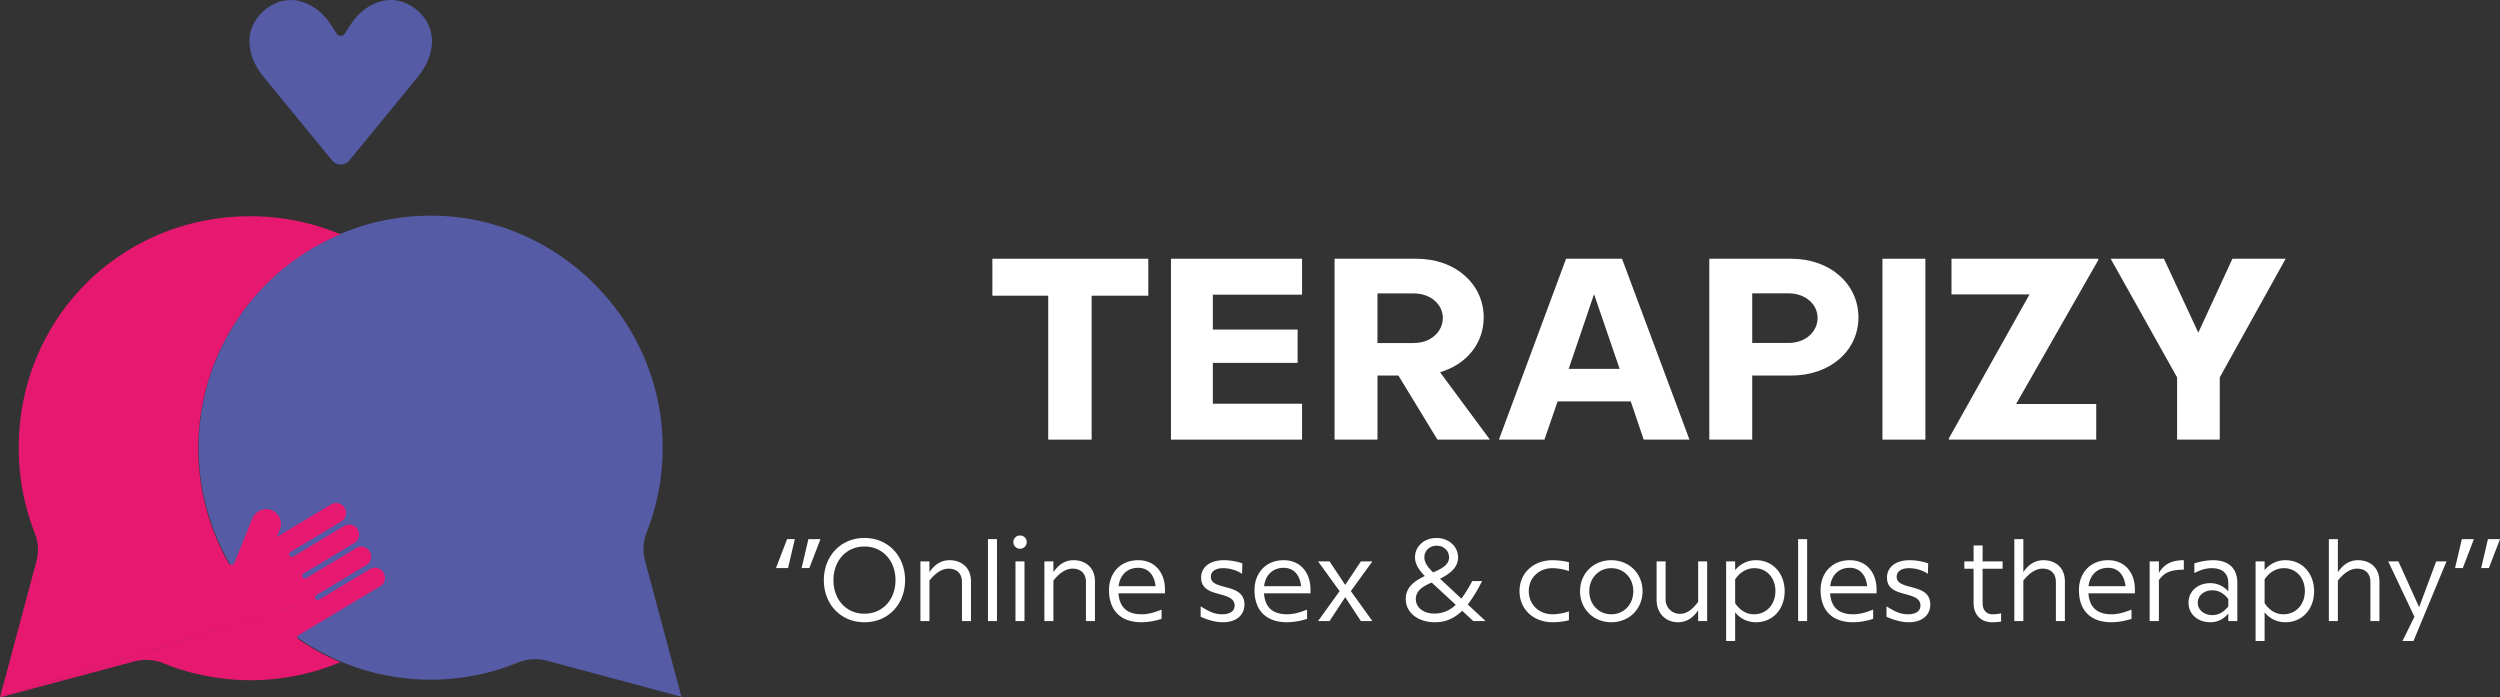 <svg id="terapizyWhiteLogo-eng" xmlns="http://www.w3.org/2000/svg" width="1922.13" height="536.156" viewBox="0 0 1922.13 536.156">
  <rect x="0" y="0" width="1922.13" height="536.156" fill="#333333" stroke="none"/>
  <g id="Group_1997" data-name="Group 1997" transform="translate(0 0)">
    <path id="Path_1456" data-name="Path 1456" d="M523.93,535.71,420.64,508a35.38,35.38,0,0,0-22.42,1.4c-91.26,37.09-195.31-6.84-232.4-98.1A178.37,178.37,0,0,1,329.31,165.82c98.42-1,180.18,79.89,180.18,178.32a177.719,177.719,0,0,1-12.35,65.33A35.07,35.07,0,0,0,496,431.34Z" transform="translate(0 0.006)" fill="#565ba6"/>
    <path id="Path_1457" data-name="Path 1457" d="M296,444.16a7.64,7.64,0,0,1-3.7,6.55l-40.81,24.48-13.13,7.89-9,5.38a1.68,1.68,0,0,0-.59,2.3,1.71,1.71,0,0,0,.48.52,177.288,177.288,0,0,0,32.34,17.8v.09a178.92,178.92,0,0,1-135.94.77,35.34,35.34,0,0,0-22.45-1.4L.06,536.15M0,536.09,27.94,431.82a35,35,0,0,0-1.18-21.9,177.7,177.7,0,0,1-12.2-58.12C10.34,245.41,95.88,161,202.22,166.52a177.56,177.56,0,0,1,59.42,13.56.06.06,0,0,1,0,.08h0a178.48,178.48,0,0,0-85.77,252.9,2.43,2.43,0,0,0,3.31.91,2.47,2.47,0,0,0,1.06-1.22l13.63-33.83A11.68,11.68,0,0,1,208.2,392a11.43,11.43,0,0,1,7,15.13l-1.83,4.54-.45,1.13.83-.5,40.8-24.49A7.62,7.62,0,0,1,265,390.46h0a7.49,7.49,0,0,1,1.09,3.91,7.57,7.57,0,0,1-3.71,6.54l-39,23.43a2.06,2.06,0,0,0-.71,2.82h0a2,2,0,0,0,2.82.71h0l39-23.42a7.621,7.621,0,1,1,7.84,13.07l-39,23.42a2.08,2.08,0,0,0-.71,2.83h0a2,2,0,0,0,2.81.7h0l39-23.4a7.62,7.62,0,0,1,7.84,13l-39,23.43a2,2,0,0,0-.71,2.82h0a2.06,2.06,0,0,0,2.83.7h0l39-23.42a7.63,7.63,0,0,1,10.46,2.6h0a7.56,7.56,0,0,1,1.09,3.93Z" transform="translate(0 0.006)" fill="#e6186f"/>
    <path id="Path_1458" data-name="Path 1458" d="M320.54,7.67c-13.41-10.86-28.18-9.59-40.81,0a41.78,41.78,0,0,0-9.53,10.36l-5.32,8A3.55,3.55,0,0,1,260,27a3.66,3.66,0,0,1-.92-.92l-5.31-8A41.782,41.782,0,0,0,244.2,7.76c-12.63-9.64-27.4-10.91-40.81,0-17.08,14.76-14,36.12.8,53.2l51.46,62.75a8.6,8.6,0,0,0,12.15.48c.17-.16.33-.31.48-.48l51.46-62.75C334.49,43.79,337.62,22.43,320.54,7.67Z" transform="translate(0 0.006)" fill="#565ba6"/>
  </g>
  <g id="Group_1998" data-name="Group 1998" transform="translate(763 198.906)">
    <path id="Path_1459" data-name="Path 1459" d="M960,227.34H916.43V338H883.05V227.34H840.13V198.93H960Z" transform="translate(-840.13 -198.9)" fill="#fff"/>
    <path id="Path_1460" data-name="Path 1460" d="M1009.63,226.55v26.82h65.17V279h-65.17v31.4h68.59V338H977.43V198.93h100.79v27.62Z" transform="translate(-840.13 -198.9)" fill="#fff"/>
    <path id="Path_1461" data-name="Path 1461" d="M1152.3,288.74h-16.08V338h-33V198.93h63c30.4,0,51.66,19.87,51.66,45.1,0,19.87-13.11,36.17-33.58,42.13L1222.65,338h-40.34Zm-16.1-25H1164c13.51,0,22.46-9,22.46-19.28,0-10.13-9-18.88-22.46-18.88h-27.8Z" transform="translate(-840.13 -198.9)" fill="#fff"/>
    <path id="Path_1462" data-name="Path 1462" d="M1330.94,308.62H1274.7L1264.57,338h-35l51.65-139.1h43L1376.09,338h-35.18Zm-8.55-25-19.67-57.43-19.5,57.39Z" transform="translate(-840.13 -198.9)" fill="#fff"/>
    <path id="Path_1463" data-name="Path 1463" d="M1506,244c0,25.24-21.26,44.71-51.67,44.71h-30V338h-33V198.93h63C1484.74,198.93,1506,218.8,1506,244Zm-31.4.4c0-10.13-8.94-18.88-22.45-18.88h-27.82v38.16h27.82C1465.66,263.68,1474.6,254.73,1474.6,244.4Z" transform="translate(-840.13 -198.9)" fill="#fff"/>
    <path id="Path_1464" data-name="Path 1464" d="M1557.46,198.93V338h-33V198.93Z" transform="translate(-840.13 -198.9)" fill="#fff"/>
    <path id="Path_1465" data-name="Path 1465" d="M1690.4,199.92,1627.22,310.6h61.6V338H1575.54v-1l62-110.68h-60V198.93h112.87Z" transform="translate(-840.13 -198.9)" fill="#fff"/>
    <path id="Path_1466" data-name="Path 1466" d="M1834.46,198.93l-50.67,91.21V338H1751V290.14l-51.07-91.21h40.94l26.43,56.83,26.23-56.83Z" transform="translate(-840.13 -198.9)" fill="#fff"/>
  </g>
  <path id="_Online_sex_couples_theraphy_" data-name="‘’ Online sex &amp; couples theraphy’’" d="M17.1-63H11.16L2.61-40.77h9.27Zm5.22,22.23h5.94L36.81-63H27.54ZM70.65-63.9c-18.27,0-31.23,13.95-31.23,32.49C39.42-12.96,52.38.9,70.65.9s31.23-13.86,31.23-32.31C101.88-49.95,88.92-63.9,70.65-63.9ZM94.5-31.41c0,14.76-9.72,25.74-23.85,25.74S46.8-16.65,46.8-31.41c0-14.85,9.72-25.92,23.85-25.92S94.5-46.26,94.5-31.41ZM136.08-46.8c-7.2,0-11.97,4.05-15.48,9.18V-45.9h-6.93V0h6.93V-31.14c4.5-5.67,9.45-9.18,14.76-9.18,5.49,0,10.26,2.97,10.26,10.35V0h6.93V-30.42C152.55-41.49,144.9-46.8,136.08-46.8ZM165.6,0h6.93V-63H165.6Zm24.66-55.62a5.071,5.071,0,0,0,5.13-5.13,5,5,0,0,0-5.13-5.04,5,5,0,0,0-5.13,5.04A5.071,5.071,0,0,0,190.26-55.62ZM186.75,0h6.93V-45.9h-6.93Zm44.64-46.8c-7.2,0-11.97,4.05-15.48,9.18V-45.9h-6.93V0h6.93V-31.14c4.5-5.67,9.45-9.18,14.76-9.18,5.49,0,10.26,2.97,10.26,10.35V0h6.93V-30.42C247.86-41.49,240.21-46.8,231.39-46.8Zm70.29,22.5c0-12.87-7.65-22.5-20.61-22.5-13.59,0-22.41,9.72-22.41,22.95,0,15.75,9,24.75,25.02,24.75a51.943,51.943,0,0,0,15.39-2.61V-8.82c-5.85,2.34-10.62,3.6-15.21,3.6-11.07,0-17.1-5.13-17.91-16.11h35.73ZM281.07-40.95c8.1,0,12.51,5.94,13.41,14.13H266.04C267.03-35.37,272.61-40.95,281.07-40.95ZM346.23.9c10.26,0,16.56-5.49,16.56-13.59,0-17.28-25.83-10.17-25.83-21.42,0-3.96,3.42-6.57,9.54-6.57a27.457,27.457,0,0,1,14.49,4.32l.18-8.01a43.614,43.614,0,0,0-14.31-2.43c-10.62,0-17.37,5.31-17.37,13.41,0,16.47,25.74,9.27,25.74,21.51,0,4.05-3.33,6.66-9.72,6.66-5.49,0-9.81-1.98-16.38-6.12v8.01C336.42,0,342.09.9,346.23.9Zm67.32-25.2c0-12.87-7.65-22.5-20.61-22.5-13.59,0-22.41,9.72-22.41,22.95,0,15.75,9,24.75,25.02,24.75a51.943,51.943,0,0,0,15.39-2.61V-8.82c-5.85,2.34-10.62,3.6-15.21,3.6-11.07,0-17.1-5.13-17.91-16.11h35.73ZM392.94-40.95c8.1,0,12.51,5.94,13.41,14.13H377.91C378.9-35.37,384.48-40.95,392.94-40.95Zm68.22-4.95h-8.82L440.28-27.81,428.22-45.9H419.4l16.56,22.86L419.4,0h8.82l12.06-18.36L452.34,0h8.82L444.6-23.04ZM548.19,0,534.51-12.78a110.082,110.082,0,0,0,10.98-18h-7.47c-2.34,4.05-4.95,9-8.46,13.5l-16.38-15.3c9-4.41,13.86-9.45,13.86-16.38,0-8.46-7.2-14.94-16.65-14.94s-16.47,6.57-16.47,14.76c0,5.13,2.79,9.63,7.56,14.49-7.02,3.33-14.67,8.1-14.67,17.64C486.81-6.39,496.35.9,509.22.9c8.28,0,14.94-2.97,20.97-8.82L538.74,0ZM510.57-57.96c5.4,0,9.54,3.87,9.54,8.91,0,5.67-5.22,8.64-12.24,11.61-3.51-3.33-6.75-7.2-6.75-11.61C501.12-54,505.08-57.96,510.57-57.96Zm-1.62,52.2c-8.73,0-14.4-4.77-14.4-11.16,0-7.2,7.11-10.53,12.24-12.69l18.45,17.1A23.261,23.261,0,0,1,508.95-5.76ZM599.85.9A52.7,52.7,0,0,0,612.27-.63V-7.47a40.445,40.445,0,0,1-12.51,2.25c-10.8,0-18.36-7.74-18.36-17.82,0-9.99,7.47-17.64,18.36-17.64a40.908,40.908,0,0,1,12.51,2.25v-6.84a58.03,58.03,0,0,0-12.51-1.53c-15.12,0-25.47,10.17-25.47,23.76C574.29-9.27,584.73.9,599.85.9Zm45,0c13.68,0,24.03-10.17,24.03-23.85S658.53-46.8,644.85-46.8s-24.03,10.17-24.03,23.85S631.17.9,644.85.9Zm0-6.12c-9.63,0-16.92-7.56-16.92-17.73s7.29-17.73,16.92-17.73,16.92,7.56,16.92,17.73S654.48-5.22,644.85-5.22ZM711.63-45.9v31.14c-4.32,5.67-8.55,9.18-13.86,9.18a10.882,10.882,0,0,1-11.16-11.25V-45.9h-6.93v29.52C679.68-5.31,687.33.9,696.15.9c7.2,0,11.97-4.05,15.48-9.18V0h6.93V-45.9Zm44.46-.9a20.4,20.4,0,0,0-16.02,7.65V-45.9h-6.93V15.3h6.93V-6.75A20.121,20.121,0,0,0,756.09.9c13.05,0,22.05-10.17,22.05-23.85S769.05-46.8,756.09-46.8ZM754.47-5.22c-5.13,0-10.44-2.52-14.4-8.55V-32.04c4.14-6.3,9.9-8.64,14.76-8.64,9.63,0,16.2,7.56,16.2,17.64C771.03-12.87,764.28-5.22,754.47-5.22ZM788.49,0h6.93V-63h-6.93Zm60.3-24.3c0-12.87-7.65-22.5-20.61-22.5-13.59,0-22.41,9.72-22.41,22.95,0,15.75,9,24.75,25.02,24.75a51.943,51.943,0,0,0,15.39-2.61V-8.82c-5.85,2.34-10.62,3.6-15.21,3.6-11.07,0-17.1-5.13-17.91-16.11h35.73ZM828.18-40.95c8.1,0,12.51,5.94,13.41,14.13H813.15C814.14-35.37,819.72-40.95,828.18-40.95ZM873.54.9C883.8.9,890.1-4.59,890.1-12.69c0-17.28-25.83-10.17-25.83-21.42,0-3.96,3.42-6.57,9.54-6.57a27.457,27.457,0,0,1,14.49,4.32l.18-8.01a43.614,43.614,0,0,0-14.31-2.43c-10.62,0-17.37,5.31-17.37,13.41,0,16.47,25.74,9.27,25.74,21.51,0,4.05-3.33,6.66-9.72,6.66-5.49,0-9.81-1.98-16.38-6.12v8.01C863.73,0,869.4.9,873.54.9Zm72.18-41.13V-45.9H930.33V-58.14H923.4V-45.9h-7.11v5.67h7.11v26.46c0,9,5.76,14.67,14.22,14.67a40.815,40.815,0,0,0,6.93-.54v-6.3a31.241,31.241,0,0,1-6.57.72c-4.86,0-7.65-3.33-7.65-8.73V-40.23Zm31.41-6.57c-7.2,0-11.97,4.05-15.48,9.18V-63h-6.93V0h6.93V-31.14c4.5-5.67,9.45-9.18,14.76-9.18,5.49,0,10.26,2.97,10.26,10.35V0h6.93V-30.42C993.6-41.49,985.95-46.8,977.13-46.8Zm70.29,22.5c0-12.87-7.65-22.5-20.61-22.5-13.59,0-22.41,9.72-22.41,22.95,0,15.75,9,24.75,25.02,24.75a51.943,51.943,0,0,0,15.39-2.61V-8.82c-5.85,2.34-10.62,3.6-15.21,3.6-11.07,0-17.1-5.13-17.91-16.11h35.73Zm-20.61-16.65c8.1,0,12.51,5.94,13.41,14.13h-28.44C1012.77-35.37,1018.35-40.95,1026.81-40.95Zm39.06,3.96V-45.9h-7.11V0h7.11V-31.41c4.14-6.03,9.18-8.1,19.17-8.1V-46.8C1074.78-46.8,1069.47-43.11,1065.87-36.99Zm41.58-9.81a49.656,49.656,0,0,0-14.31,2.43v7.47c5.67-2.88,9.72-3.78,13.32-3.78,8.1,0,12.78,3.96,12.78,11.52v6.3a18.488,18.488,0,0,0-13.77-6.3c-9.99,0-16.83,6.48-16.83,15.03,0,8.64,6.84,15.03,16.92,15.03,4.59,0,9.45-1.71,13.68-6.66V0h6.93V-29.34C1126.17-40.59,1119.51-46.8,1107.45-46.8ZM1107-4.59c-6.48,0-11.25-4.05-11.25-9.54,0-5.4,4.68-9.54,11.25-9.54,3.51,0,8.01,1.26,12.24,6.75v5.58C1115.1-5.94,1110.51-4.59,1107-4.59Zm56.16-42.21a20.4,20.4,0,0,0-16.02,7.65V-45.9h-6.93V15.3h6.93V-6.75A20.121,20.121,0,0,0,1163.16.9c13.05,0,22.05-10.17,22.05-23.85S1176.12-46.8,1163.16-46.8Zm-1.62,41.58c-5.13,0-10.44-2.52-14.4-8.55V-32.04c4.14-6.3,9.9-8.64,14.76-8.64,9.63,0,16.2,7.56,16.2,17.64C1178.1-12.87,1171.35-5.22,1161.54-5.22Zm57.42-41.58c-7.2,0-11.97,4.05-15.48,9.18V-63h-6.93V0h6.93V-31.14c4.5-5.67,9.45-9.18,14.76-9.18,5.49,0,10.26,2.97,10.26,10.35V0h6.93V-30.42C1235.43-41.49,1227.78-46.8,1218.96-46.8Zm60.12.9-13.14,35.19L1250.01-45.9h-7.83l20.16,42.57-9.18,18.63h8.46L1287-45.9Zm14.49,5.13h5.94L1308.06-63h-9.27Zm20.07,0h5.94L1328.13-63h-9.27Z" transform="translate(594 477.516)" fill="#fff"/>
</svg>
